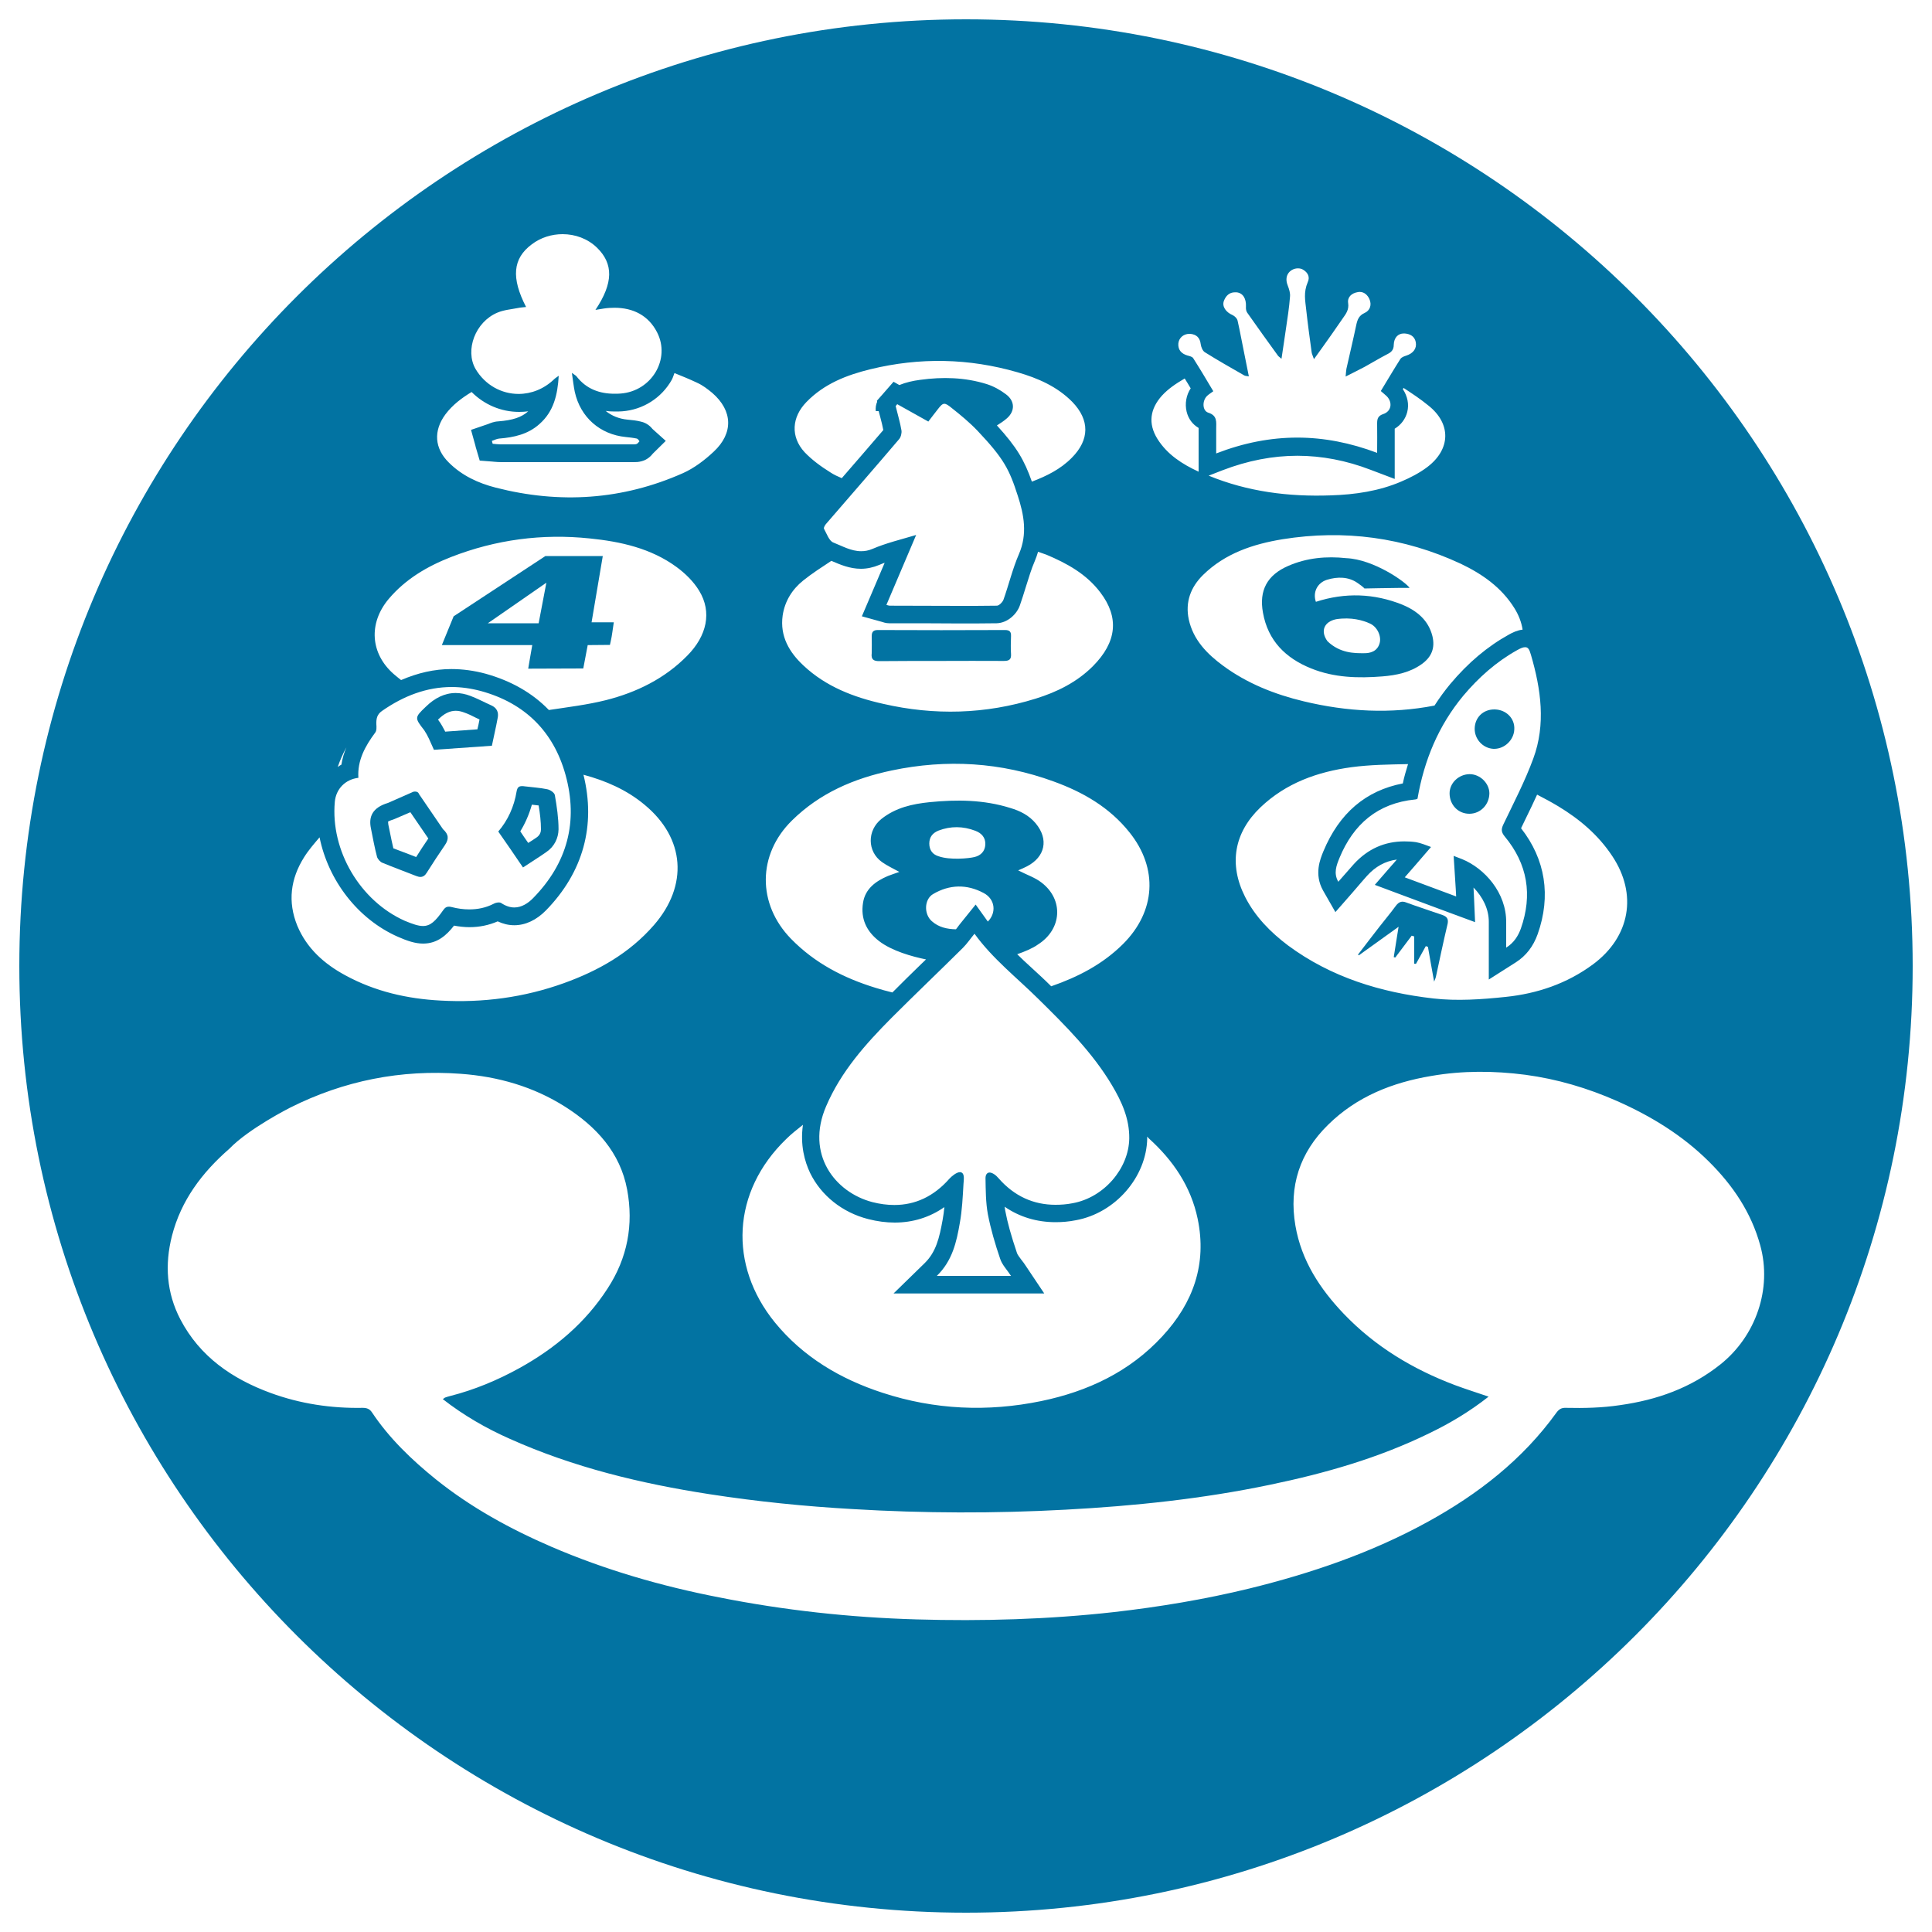 <svg xmlns="http://www.w3.org/2000/svg" viewBox="0 0 1000 1000" style="fill:#0273a2">
<title>Cellufun Logo SVG icon</title>
<g><g><path d="M500,10C229.4,10,10,229.4,10,500c0,270.6,219.4,490,490,490s490-219.4,490-490C990,229.4,770.6,10,500,10z M834.5,443.1c13.2,19.8,9.2,41.8-9.9,56c-13.5,10-28.9,15.2-45.3,16.9c-12.4,1.3-25.1,2.2-37.4,0.8c-27.1-3.1-52.9-10.9-75.3-27.5c-9-6.8-16.9-14.8-22.1-25c-8.6-16.9-5.8-33.3,7.9-46.4c13.2-12.6,29.5-18.4,47.1-20.8c9.7-1.3,19.5-1.4,29.3-1.6c-1,3.3-2,6.5-2.7,10c-19.2,3.7-32.9,15.4-41.1,35.1c-1.7,4.1-4.9,11.9-0.2,20.3l6.4,11.2l8.5-9.7l2.5-2.9c1.8-2.1,3.5-4.1,5.3-6.1c4.4-4.9,9.5-7.7,15.5-8.5c-1.6,1.9-2.8,3.2-2.8,3.2l-8.6,9.9l12.3,4.6l26.6,9.9l13,4.8l-0.6-13.8c0,0-0.1-2.1-0.2-3.9c0-0.1,0-0.1,0-0.2c4.6,4.7,8,11,7.9,18c0,2.8,0,5.7,0,8.7l0,4.3v16.6l14-8.9c5.3-3.4,9-8.2,11.3-14.6c7-19.8,4-38.7-8.6-54.8c0.9-1.9,1.8-3.8,2.7-5.6c1.9-3.9,3.8-7.8,5.6-11.8c3.7,1.9,7.4,3.9,10.9,6C817.6,424,827.3,432.2,834.5,443.1z M792.4,338.9c5.2,17.8,7.8,36,1.2,53.8c-4.3,11.7-10.1,22.8-15.5,34.1c-1.2,2.5-1,4,0.7,6.1c11.9,14.3,14.5,30.3,8.4,47.7c-1.4,3.8-3.5,7.3-7.6,9.9c0-4.7,0-8.8,0-12.9c0.2-15.6-11.3-28.2-22.8-32.9c-1.6-0.6-4.4-1.7-4.4-1.7s0.2,2.5,0.3,4.6c0.2,4.2,0.6,8.4,0.8,12.6c0.1,1.7,0.2,3.8,0.2,3.8l-26.6-9.9c0,0,9.2-10.5,13.6-15.7c-2.9-1.1-5.5-2.1-7.8-2.5c-2-0.3-4-0.4-6-0.4c-10.1,0-18.9,3.8-26.2,11.8c-2.6,2.9-5.2,5.9-8,9.1c-2.6-4.5-0.9-8.6,0.6-12.3c7.2-17.5,19.8-28.4,39.2-30.3c0.5,0,0.9-0.3,1.2-0.4c3.4-19.9,10.9-37.9,23.7-53.3c7.9-9.4,17.1-17.6,27.9-23.6c1.8-1,3-1.5,4-1.5C790.9,334.9,791.6,336.1,792.4,338.9z M783.8,314.7c2.2,3.5,3.7,7.3,4.3,11.2c-2.7,0.3-5,1.4-7,2.5c-11.2,6.2-21.2,14.6-30.5,25.7c-2.9,3.5-5.6,7.2-8.1,11.1c-22.7,4.4-45.2,3.2-67.7-2.2c-15-3.6-29.2-9.2-41.7-18.4c-8.3-6.1-15.5-13.4-17.8-24c-1.9-9,1-16.7,7.4-23c11.4-11.2,25.9-16,41.2-18.5c31.9-5.1,62.8-1,92.2,12.7C767.2,297.1,777.1,304,783.8,314.7z M738.7,241.8c-4,3-8.6,5.4-13.3,7.4c-11.6,5-24,6.8-36.5,7.2c-21.9,0.8-43.1-1.9-63.3-10.2l7.2-2.8c13-5,26-7.5,38.7-7.5c12.5,0,25.3,2.4,38,7.3l12.4,4.7v-13.2l0-5c0-2.7,0-5.3,0-7.8c3.3-2,5.6-5.1,6.5-8.7c1-4,0.1-8.2-2.3-11.8c0.1-0.2,0.3-0.4,0.4-0.6c4.4,2.9,8.7,5.7,12.7,9C751.2,219.2,751,232.5,738.7,241.8z M615.6,172.8c0.2,0,0.4,0,0.5,0c3.2,0.3,5,2,5.4,5.4c0.2,1.5,1,3.4,2.1,4.1c6.7,4.2,13.6,8.1,20.4,12c0.5,0.3,1.2,0.3,2.4,0.5c-0.8-4.1-1.6-7.8-2.3-11.5c-1.2-5.7-2.2-11.5-3.5-17.2c-0.2-1.2-1.5-2.5-2.6-3c-3.5-1.5-5.6-4.5-4.5-7.4c1-2.6,2.8-4.4,5.7-4.4c0.2,0,0.5,0,0.8,0c3.3,0.3,5.1,3.2,4.9,7.4c-0.1,1.1,0.1,2.4,0.7,3.2c5.2,7.4,10.5,14.8,15.8,22.1c0.3,0.5,0.9,0.8,1.9,1.7c0.8-5.5,1.6-10.5,2.3-15.5c0.8-5.5,1.7-11.1,2.1-16.6c0.2-1.9-0.4-3.8-1.2-5.9c-2.2-5.6,1.8-8.8,5.3-8.8c1,0,1.9,0.2,2.7,0.7c2.5,1.5,3.6,3.8,2.4,6.4c-2.3,5.4-1.3,9.6-0.8,14.4c0.8,7.3,1.8,14.6,2.8,21.9c0.1,0.9,0.6,1.8,1.2,3.6c3.3-4.6,6.2-8.6,9-12.6c2-2.8,3.9-5.7,5.9-8.5c1.7-2.4,3.3-4.5,2.8-7.9c-0.5-3.1,1.8-5.2,5-5.7c0.4-0.1,0.7-0.1,1-0.1c2.4,0,4.1,1.7,5,3.7c1.3,2.9,0.4,5.9-2.5,7.2c-2.9,1.3-3.7,3.4-4.3,6.2c-1.6,7.6-3.4,15.1-5.1,22.7c-0.2,1-0.2,2-0.4,4c3.7-1.9,6.8-3.4,9.8-5c4-2.2,7.9-4.6,12-6.7c2-1,3.1-2.3,3.1-4.7c0.1-3.7,2.2-5.9,5.2-5.9c0.1,0,0.2,0,0.4,0c2.8,0.2,5.2,1.4,5.8,4.5c0.6,3.3-1.3,5.8-5,7c-1,0.3-2.3,0.8-2.9,1.6c-3.5,5.5-6.8,11.1-10.2,16.7c1.2,1.1,2.2,1.8,3.1,2.7c3.1,3.2,2.4,7.8-1.8,9.2c-2.7,0.9-3.2,2.4-3.2,4.8c0.1,4.8,0,9.7,0,15.3c-13.8-5.2-27.5-7.9-41.3-7.9c-13.9,0-27.8,2.7-42,8.2c0-4.5,0-8.6,0-12.7c0-3.5,0.7-6.9-4.1-8.4c-3.1-1-3.2-6.1-0.7-8.6c0.8-0.8,1.8-1.4,3.3-2.5c-3.5-5.9-6.9-11.6-10.4-17.1c-0.5-0.8-1.9-1.1-3-1.4c-3-0.9-4.9-2.8-4.7-6.1C610.1,175,612.5,172.8,615.6,172.8z M601.4,204.8c3.3-3.6,7.2-6.2,11.8-8.9c1,1.7,2.1,3.3,3.1,5.1c-2.3,3.5-3.1,7.9-2.1,12.1c0.9,3.7,3.1,6.6,6.2,8.4v0.6c0,2.8,0,5.5,0,8.4v4.5v9.1c0,0,0,0-0.1,0c-8.4-3.9-16.1-8.8-21.2-16.9C594.1,219.2,595.3,211.6,601.4,204.8z M417.4,208.1c9.2-9.5,20.9-14,33.2-17c25.5-6.2,50.9-5.7,76.1,1.6c10.4,3,20.4,7.3,28.3,15.3c9.1,9.4,9,19.6-0.2,28.9c-5.9,6-13.1,9.5-20.7,12.4c-3.9-11.1-7.8-17.8-18.1-29.1c1.8-1.1,3.6-2.3,5.2-3.7c4.3-3.8,4.1-9-0.5-12.4c-3-2.3-6.5-4.2-10-5.3c-11.2-3.5-22.8-3.8-34.4-2.2c-3.8,0.5-7.4,1.3-10.8,2.7l-3-1.7l-4.9,5.6l-0.6,0.7l-3.1,3.5l0.1,0.6c-0.6,1.4-0.9,3-0.7,4.8c0.5,0,1,0,1.5,0c0.3,1.1,0.6,2.3,0.9,3.4c0.6,2.2,1.1,4.3,1.5,6.4c-7.1,8.3-14.3,16.6-21.5,24.9c-2.1-0.9-4.1-1.8-5.9-3c-4.8-3-9.5-6.4-13.4-10.5C409.1,226,409.8,215.9,417.4,208.1z M451.6,284.1c-2.1,0.9-4,1.2-5.9,1.2c-5.2,0-9.8-2.7-14.4-4.5c-2.2-0.9-3.4-4.6-4.8-7.1c-0.3-0.6,0.6-2.1,1.3-2.8c12.5-14.5,25.1-28.9,37.5-43.5c1-1.1,1.5-3.2,1.3-4.6c-0.7-4.2-2-8.4-3-12.6c0.3-0.3,0.5-0.7,0.8-1c5.2,2.9,10.4,5.8,16.1,9c1.5-1.9,3-4,4.7-6.1c1.6-2.1,2.5-3.1,3.6-3.1c0.9,0,2,0.7,3.7,2.1c4.7,3.7,9.4,7.6,13.5,11.9c13.6,14.4,16.4,19.9,20.8,33.6c3.2,9.8,5.1,19.8,0.6,30.2c-3.3,7.6-5.2,15.7-8,23.6c-0.5,1.3-2.3,3.1-3.4,3.1c-6.5,0.1-13,0.1-19.5,0.1c-12,0-24.1-0.1-36.1-0.1c-0.4,0-0.7-0.2-1.6-0.4c5-11.8,10-23.5,15.4-36.2C466.1,279.3,458.6,281.1,451.6,284.1z M405.1,318.6c1.1-7.5,5-13.6,10.6-18.1c4.6-3.7,9.6-6.9,14.6-10.2c0.2,0.1,0.4,0.1,0.5,0.2c4,1.7,9,3.9,14.8,3.9c3.2,0,6.4-0.7,9.5-2c0.9-0.4,1.9-0.8,2.8-1.1l-7.7,18.1l-4.1,9.6l10.1,2.8c1,0.3,2.3,0.8,4,0.8l16.4,0c6.6,0,13.2,0.1,19.7,0.1c6.5,0,13.1,0,19.6-0.1c5.8-0.2,10.5-4.9,12-9.3c1.1-3.1,2.1-6.4,3.1-9.6c1.5-4.7,2.8-9.2,4.6-13.3c0.7-1.6,1.2-3.2,1.7-4.8c1.4,0.5,2.9,1,4.3,1.5c10.7,4.5,20.7,10,27.9,19.5c9.9,13,8.6,25.7-3.8,38.2c-8.3,8.3-18.6,13.4-29.6,16.8c-26,8.1-52.5,8.8-79,2.7c-15.2-3.4-29.6-8.9-41.2-19.8C408.6,337.7,403.6,329.4,405.1,318.6z M409.9,424.7c14.4-14.2,32.1-21.8,51.6-25.9c28.5-6,56.6-4.3,83.9,5.7c15.2,5.5,28.9,13.4,39.2,26.3c15,18.7,13.6,41-3.4,57.9c-10.6,10.5-23.3,17-37.1,21.8c-3.4-3.4-7-6.7-10.5-9.9c-2.4-2.2-4.8-4.4-7.1-6.7c3.8-1.3,8.1-3.1,10.7-5c12.5-7.9,13.4-23.2,2-32c-3.4-2.7-7.8-4.1-12.2-6.4c1.6-0.7,3.1-1.3,4.6-2.1c9.4-4.9,11.3-14,4.5-22.2c-3.5-4.2-8.1-6.5-13.2-8c-13.7-4.3-27.7-4.4-41.7-3c-8.9,0.9-17.6,2.8-25,8.7c-7.4,5.9-7.4,16.8,0.3,22.3c2.7,1.9,5.7,3.3,9,5.1c-2.3,0.8-4.1,1.4-5.9,2.1c-6.4,2.7-11.8,6.7-12.9,13.9c-1.3,8.1,1.7,14.7,8.3,19.8c6.8,5.2,17.1,8,24.3,9.5c-0.9,0.8-1.7,1.7-2.6,2.5c-5,4.8-9.9,9.7-14.8,14.6c-2.9-0.7-5.8-1.5-8.7-2.4c-16.6-5.1-31.5-12.8-43.8-25.4C391.9,467.9,392,442.3,409.9,424.7z M511.3,628.4c1.5,7.8,3.8,15.6,6.4,23.2c1,3.1,3.6,5.7,5.6,8.8c-12.7,0-25.1,0-38.4,0c8.1-7.9,10.2-17.6,11.9-27.4c1.2-6.6,1.5-13.4,1.9-20.2c0.1-1.9,0.7-5.1-1-5.9c-0.2-0.1-0.5-0.2-0.8-0.2c-1.8,0-4.3,2.1-5.5,3.4c-8.1,9.2-17.7,13.6-28.5,13.6c-3.7,0-7.5-0.5-11.4-1.5c-19.4-5.1-34.6-24.8-23.9-49.6c7.7-18,20.4-32.2,33.9-45.8c12.2-12.2,24.7-24.1,36.9-36.2c2.2-2.2,4-4.9,6-7.3c9.4,13,21.9,22.7,33.1,33.8c14,13.8,28,27.7,38.1,44.7c5,8.4,9,17.2,8.9,27.4c-0.2,15.6-13.1,30.7-29.4,33.6c-3,0.6-6,0.8-8.8,0.8c-11.3,0-21.3-4.4-29.5-13.8c-0.7-0.8-1.4-1.5-2.2-2c-0.9-0.6-1.7-0.9-2.4-0.9c-1.2,0-2.1,1-2.1,2.9C510.2,616,510.2,622.3,511.3,628.4z M482.9,462.8c8.6-5.1,17.6-5.2,26.2-0.6c6.1,3.2,6.7,10.3,2.2,14.8l-6.3-8.8l-7.5,9.3c-0.7,0.9-1.4,1.7-2,2.6c-0.2,0.3-0.5,0.6-0.7,0.9c-4.6-0.1-8.9-1-12.5-4.2C478.1,473.1,478.4,465.5,482.9,462.8z M481,436.6c0-3.4,1.8-5.5,4.8-6.7c6.3-2.4,12.7-2.3,19,0.1c3.2,1.2,5.4,3.5,5.2,7.2c-0.2,3.4-2.3,5.6-5.6,6.4c-2.8,0.7-12.6,1.7-18.6-0.4C482.8,442.3,481,440.1,481,436.6z M406.9,589.6c2.7-2.7,5.7-5,8.7-7.4c-1.5,10.5,0.9,19,3.7,24.9c5.7,11.7,16.7,20.5,30.1,23.9c4.7,1.2,9.3,1.8,13.7,1.8c9.4,0,18.1-2.7,25.7-8c-0.2,2.2-0.5,4.4-0.9,6.6c-1.7,9.4-3.4,16.6-9.3,22.4l-16.1,15.7H485h38.4h17.1l-9.5-14.2c-0.7-1.1-1.5-2.2-2.4-3.3c-0.9-1.2-2-2.7-2.2-3.4c-3-8.9-4.9-15.6-6.1-22c-0.1-0.6-0.2-1.3-0.3-2c7.7,5.3,16.6,8,26.4,8c3.4,0,6.9-0.3,10.4-1c20.5-3.7,36.7-22.4,37-42.5c0-0.3-0.1-0.5-0.1-0.8c0.4,0.3,0.7,0.7,1,1c12.5,11.3,21.7,24.8,25.2,41.5c4.9,23.5-2.3,43.6-18.3,60.9c-17,18.4-38.6,28.5-62.7,33.5c-27.7,5.7-55.2,4.5-82.1-4.3c-21.8-7.1-41.1-18.5-55.8-36.5C377.1,654.9,378.7,616.9,406.9,589.6z M257.5,161.8c3.3-1.4,7.1-1.7,10.7-2.4c1.3-0.3,2.6-0.3,4.1-0.5c-7.8-15.1-6.9-25.1,2.9-32.4c4.7-3.6,10.4-5.3,16-5.3c6.5,0,12.9,2.3,17.7,6.9c8.7,8.4,8.6,18.4-0.7,32.3c1.7-0.3,3-0.5,4.3-0.7c1.9-0.3,3.8-0.4,5.6-0.4c9.5,0,17.5,3.9,22,12.7c7.1,13.8-2.8,30.5-18.9,31.7c-1.1,0.1-2.1,0.1-3.1,0.1c-7.7,0-14.6-2.4-19.7-9c-0.3-0.4-0.9-0.7-2.4-1.8c0.6,4,0.9,6.9,1.5,9.8c2.9,13.2,13.1,22.1,26.4,23.4c1.9,0.2,3.8,0.4,5.7,0.8c0.6,0.1,1,0.9,1.4,1.4c-0.5,0.5-0.9,1.2-1.5,1.4c-0.5,0.2-1.1,0.2-1.7,0.2c-0.5,0-0.9,0-1.4,0c-22.4,0-44.9,0-67.4,0c-1.3,0-2.7-0.2-4-0.3c-0.1-0.5-0.3-1-0.4-1.5c1.3-0.4,2.5-1.1,3.8-1.2c7.6-0.6,14.9-2.2,20.8-7.5c7.4-6.5,9.4-15.1,10-25c-1.1,0.8-1.8,1.2-2.4,1.8c-5.3,5.1-11.9,7.6-18.4,7.6c-8.7,0-17.3-4.5-22.3-13C240.6,181.2,246,166.6,257.5,161.8z M230.6,214.4c3.7-4.9,8.4-8.4,13.5-11.5c6.5,6.5,15.2,10.3,24.6,10.3c1.6,0,3.2-0.1,4.7-0.3c0,0,0,0,0,0c-3.5,3.1-7.9,4.6-15.5,5.2c-2.2,0.1-4.1,0.9-5.3,1.4l-0.6,0.2l-8.2,2.8l2.3,8.3l0.1,0.5l0.3,1l1.8,6.1l6.4,0.5l1.1,0.1c1.2,0.1,2.4,0.2,3.6,0.2c22.5,0,44.9,0,67.3,0l0.5,0l0.9,0c1,0,2.4,0,4.1-0.5c3.1-0.8,5-3,5.7-3.9l6.7-6.6l-6.8-6.1c-0.9-1.1-2.8-3.2-6.2-3.9c-2-0.5-4.3-0.8-6.8-1c-4.4-0.4-8.2-2-11.3-4.5c1.5,0.2,3.1,0.3,4.7,0.3c1.3,0,2.5,0,3.8-0.1c10.8-0.8,20.4-6.9,25.7-16.3c0.6-1.1,0.9-2.3,1.4-3.5c4,1.6,7.9,3.2,11.7,5c2.9,1.3,5.5,3.3,7.9,5.3c10.6,9.2,11,20.8,0.7,30.4c-4.7,4.4-10.1,8.5-15.9,11.1c-31.3,13.9-63.8,16-96.9,7.5c-9-2.3-17.5-6.2-24.3-13C224.9,232.1,224.2,223,230.6,214.4z M201.2,310c8.7-10.3,20-16.9,32.3-21.7c23.1-9,47.2-12.2,71.8-9.6c15.9,1.6,31.7,5.1,44.9,14.8c4.5,3.3,8.8,7.5,11.7,12.3c6.7,11,4,23.3-6.2,33.6c-11.7,11.9-26.3,19-42.1,23c-9.6,2.4-19.6,3.6-29.5,5.1c-8.5-8.8-19.5-15.1-32.8-18.8c-5.9-1.6-11.9-2.4-17.7-2.4c-8.8,0-17.4,2-26,5.7c-1.3-1-2.5-2-3.8-3.1C191.7,338.3,190.6,322.6,201.2,310z M179.3,386.8c-1.2,2.8-2.1,5.8-2.6,9c-0.7,0.3-1.3,0.8-1.9,1.2C176,393.5,177.5,390.1,179.3,386.8z M173.3,415c0.6-6.6,5.4-11.6,12.2-12.4c-0.6-9,3.5-16.4,8.7-23.4c0.8-1,0.7-2.9,0.6-4.3c-0.1-2.8,0.3-5.1,2.9-6.9c11.3-7.9,23.3-12.4,36.1-12.4c4.9,0,10,0.7,15.2,2.1c22.6,6.2,37.5,20.9,43.7,43.3c6.7,24.2,1,45.7-16.7,63.8c-2.7,2.8-6.1,4.9-9.8,4.9c-2.1,0-4.4-0.7-6.8-2.3c-0.3-0.2-0.7-0.3-1.2-0.3c-0.9,0-2,0.3-2.7,0.7c-4.1,2.1-8.3,2.9-12.6,2.9c-3,0-6-0.4-9.1-1.2c-0.6-0.2-1.1-0.2-1.6-0.2c-1.1,0-1.9,0.5-2.8,1.8c-4,5.7-6.6,8.2-10.5,8.2c-2.4,0-5.3-1-9.4-2.7C186.4,466.3,171,440.3,173.3,415z M157.4,443.7c2.3-3.7,5.2-7,8-10.3c4.5,22.2,19.7,42.3,40.6,51.5c4.8,2.1,8.9,3.5,13,3.5c7.4,0,12.2-4.4,16-9.3c2.7,0.5,5.4,0.8,8,0.8c5.1,0,10-1,14.6-3c2.8,1.3,5.6,2,8.6,2c5.8,0,11.5-2.7,16.4-7.7c19.3-19.8,25.9-44,19.4-70.2c11.5,3.1,22.4,7.8,31.7,15.6c20.9,17.3,22.6,41.7,4.8,62.2c-12.7,14.6-28.9,23.7-46.7,30.1c-20.6,7.4-41.9,10.2-63.6,9c-17.4-0.9-34.1-4.7-49.5-13.1c-10.9-5.9-19.9-13.9-24.8-25.6C148.8,466.7,150.4,454.8,157.4,443.7z M890.5,706.2c-15.3,12.2-32.8,18.4-52,21.1c-9.3,1.4-18.6,1.6-27.9,1.4c-2.3-0.1-3.6,0.6-5,2.5c-17.5,24.3-40.6,42.2-66.6,56.5c-29.1,16-60.2,26.6-92.3,34.5c-23,5.6-46.4,9.5-70,12.2c-34,3.8-68.2,4.8-102.4,3.8c-34.3-1-68.4-4.7-102.1-11.4c-29.8-5.8-58.9-14.2-86.8-26.2c-21.3-9.2-41.6-20.3-59.8-34.9c-12.5-10.1-24.1-21.2-33.1-34.7c-1.2-1.8-2.7-2.3-4.8-2.3c-16.3,0.3-32.3-2.1-47.6-7.7c-19.9-7.3-36.7-18.8-46.8-38.2c-7.1-13.7-8.1-28.2-4.3-43.1c4.7-18.4,15.6-32.8,29.7-45.1c10.1-10.5,31.5-21.3,31.5-21.3c27.9-14,57.4-19.8,88.3-17.5c19.2,1.4,37.6,6.6,54.1,17.1c16,10.2,28.4,23.6,32,42.8c3.4,18.2,0.2,35.4-10.1,51.2c-11.5,17.8-27.2,31-45.6,41.2c-11.4,6.3-23.4,11.3-36,14.5c-0.9,0.2-1.7,0.5-2.6,0.8c-0.3,0.2-0.6,0.4-1.1,0.8c10.8,8.4,22.4,15.1,34.6,20.5c33,14.8,67.9,23.2,103.5,28.7c24.6,3.8,49.3,6.3,74.1,7.7c36.7,2.2,73.5,2.3,110.2,0.3c35.5-1.9,70.9-5.6,105.8-12.9c28.4-5.9,56.1-13.8,82.3-26.6c10.8-5.2,21-11.3,30.8-19c-6.1-2.1-11.9-3.9-17.5-6c-21.7-8.2-41.2-19.9-57.4-36.8c-12.4-13-22-27.6-25.1-45.7c-3.5-20.4,2.3-37.9,16.9-52.2c14.8-14.6,33.2-21.9,53.5-25.3c16.2-2.8,32.4-2.7,48.6-0.6c16.5,2.2,32.3,6.9,47.5,13.6c17.6,7.8,33.8,17.7,47.5,31.3c12.4,12.3,21.9,26.3,26.6,43.4C917.3,667,908.9,691.5,890.5,706.2z"/><path d="M746.6,473.6c-6.3-2.2-12.6-4.2-18.8-6.5c-2.3-0.9-3.8-0.2-5.2,1.6c-2.8,3.8-5.8,7.4-8.7,11.1c-3.7,4.7-7.3,9.5-11,14.3c0.2,0.1,0.3,0.3,0.4,0.4c6.6-4.7,13.1-9.4,20.6-14.8c-1,6-1.7,10.9-2.5,15.7c0.2,0.1,0.5,0.1,0.8,0.2c2.8-3.7,5.6-7.5,8.5-11.3c0.4,0.1,0.8,0.3,1.3,0.4c0,4.7,0,9.4,0,14.1c0.3,0,0.6,0.1,0.9,0.1c1.7-3.1,3.4-6.1,5.1-9.2c0.4,0.1,0.7,0.3,1.1,0.4c1,5.7,2,11.5,3.2,18c0.5-1.3,0.8-1.9,0.9-2.4c2-9.2,3.9-18.4,6.1-27.6C749.8,475.5,748.8,474.4,746.6,473.6z"/><path d="M455.1,342.2c10.6-0.1,21.2-0.1,31.8-0.1c10.8,0,21.7-0.1,32.6,0c2.7,0,4-0.6,3.8-3.6c-0.2-3.1-0.1-6.1,0-9.2c0.1-2.3-0.7-3.2-3.1-3.2c-22,0.1-44,0.1-65.9,0c-2.4,0-3.1,1.1-3.1,3.2c0,2.9,0.1,5.9,0,8.8C450.8,341.3,452.1,342.2,455.1,342.2z"/><path d="M760.7,400.7c0,0-0.1,0-0.1,0c-5.7,0.1-10.4,4.7-10.3,10.1c0.1,5.9,4.5,10.4,10.2,10.4c0.1,0,0.1,0,0.2,0c5.7-0.1,10.2-4.8,10.2-10.7C770.8,405.3,766,400.7,760.7,400.7z"/><path d="M773.8,367.2c-0.1,0-0.3,0-0.4,0c-5.6,0-9.9,4-10.1,9.7c-0.2,5.6,4.2,10.4,9.7,10.7c0.1,0,0.3,0,0.4,0c5.4,0,10.2-4.6,10.4-10.1C784.1,371.9,779.7,367.4,773.8,367.2z"/><path d="M222,382.3c1.1,2.3,2,4.6,2.6,5.8c10.1-0.7,19.6-1.4,30-2.1c0.9-4.5,2.1-9.4,3-14.4c0.6-2.9-0.4-5.2-3.3-6.5c-3.6-1.6-7.1-3.5-10.8-4.9c-2.6-1-5.2-1.5-7.6-1.5c-5.8,0-10.9,2.6-15.5,7.1c-5.9,5.6-5.8,5.8-0.8,12.2C220.5,379.4,221.3,380.8,222,382.3z M235.9,367.9c1.4,0,2.8,0.3,4.4,0.9c2,0.7,4.1,1.7,6.2,2.8c0.6,0.3,1.1,0.5,1.7,0.8c-0.3,1.7-0.7,3.4-1.1,5.1c-5.6,0.4-11.1,0.8-16.7,1.2c0-0.1-0.1-0.2-0.1-0.3c-0.8-1.5-1.9-3.7-3.5-5.8c0,0-0.1-0.1-0.1-0.1C229.9,369.3,232.8,367.9,235.9,367.9z"/><path d="M282.8,441c4.1-2.8,6.2-7.1,6.3-11.7c0-5.9-0.9-11.9-1.9-17.7c-0.2-1.3-2.4-2.8-4-3.1c-3.8-0.8-7.8-1-11.7-1.5c-0.5-0.1-0.9-0.1-1.3-0.1c-1.5,0-2.4,0.5-2.8,2.7c-1.3,8-4.6,15.1-9.5,20.8c4.2,6,8.2,11.8,12.8,18.6C274.4,446.5,278.7,443.9,282.8,441z M275.3,416.5c1.2,0.1,2.4,0.3,3.5,0.4c0.7,4.2,1.2,8.3,1.2,12.4c0,1.2-0.4,2.9-2.3,4.2c-1.4,1-2.9,1.9-4.3,2.8c-1.4-2-2.8-4-4.1-6C271.9,426.1,273.9,421.4,275.3,416.5z"/><path d="M198,446.6c5.8,2.4,11.6,4.5,17.4,6.8c0.8,0.3,1.5,0.5,2.2,0.5c1.3,0,2.4-0.7,3.3-2.2c3-4.8,6.2-9.6,9.4-14.3c2.1-3.1,2-5.5-1-8.2l-12.5-18.3c-0.2-0.8-1-1.2-2-1.2c-0.5,0-1,0.1-1.5,0.4l-12.5,5.5c-8,2.4-10.1,7.1-8.8,13.2c1,5,1.9,10,3.2,14.9C195.6,444.7,196.8,446.2,198,446.6z M200.9,425.2C200.9,425.2,200.9,425.2,200.9,425.2c0.1,0,0.9-0.5,2.6-1l0.5-0.2l0.5-0.2l7.9-3.4l9.3,13.6c-2.2,3.2-4.3,6.4-6.3,9.6c-1-0.4-2-0.8-3.1-1.2c-2.9-1.1-5.8-2.2-8.7-3.3c-0.7-2.8-1.2-5.6-1.8-8.4l-0.8-3.9C200.8,425.6,200.9,425.2,200.9,425.2z"/><path d="M653.7,317.1c2.6,14.6,11.8,23.6,25,28.9c11.9,4.8,24.3,5.1,36.9,4.1c7.2-0.6,14.1-2,20.2-6.3c5.2-3.7,7.1-8.4,5.6-14.6c-2.1-8.3-8.1-13.1-15.5-16.2c-14.7-5.9-29.7-6.4-44.8-1.5c-1.7-4.9,0.7-9.8,5.7-11.4c5.5-1.7,11.2-1.6,15.8,1.6c3.5,2.4,3.6,2.9,3.6,2.9s14.3-0.3,17.8-0.3c2.1,0,2.9,0,5.6,0c-1.7-2.8-18.4-14.8-32.8-15.4c-10.2-1.1-20.4-0.2-30,4C655.9,297.6,651.6,305.6,653.7,317.1z M691.6,320.5c7.9-1.2,13.9,0.6,17.4,2.2c3.9,1.7,6.1,6.6,5.1,10.2c-1.2,4.3-4.9,5.3-8.4,5.2c-4.4,0-12.1,0.1-18.6-6.2C683.3,326.7,685.3,321.8,691.6,320.5z"/><path d="M273.4,346.1l28.5-0.1l2.3-12.1l11.5-0.1l0.4-1.8c0.7-3,1-6.2,1.6-9.9c-4.1,0-7.7,0-11.5,0l5.8-34.3l-29.7,0L234.8,319l-6.1,14.9c0,0,31.1,0,46.8,0C274.7,338.3,274.1,342,273.4,346.1z M252.5,322.6l30.3-21l-4,21H252.5z"/></g></g>
</svg>